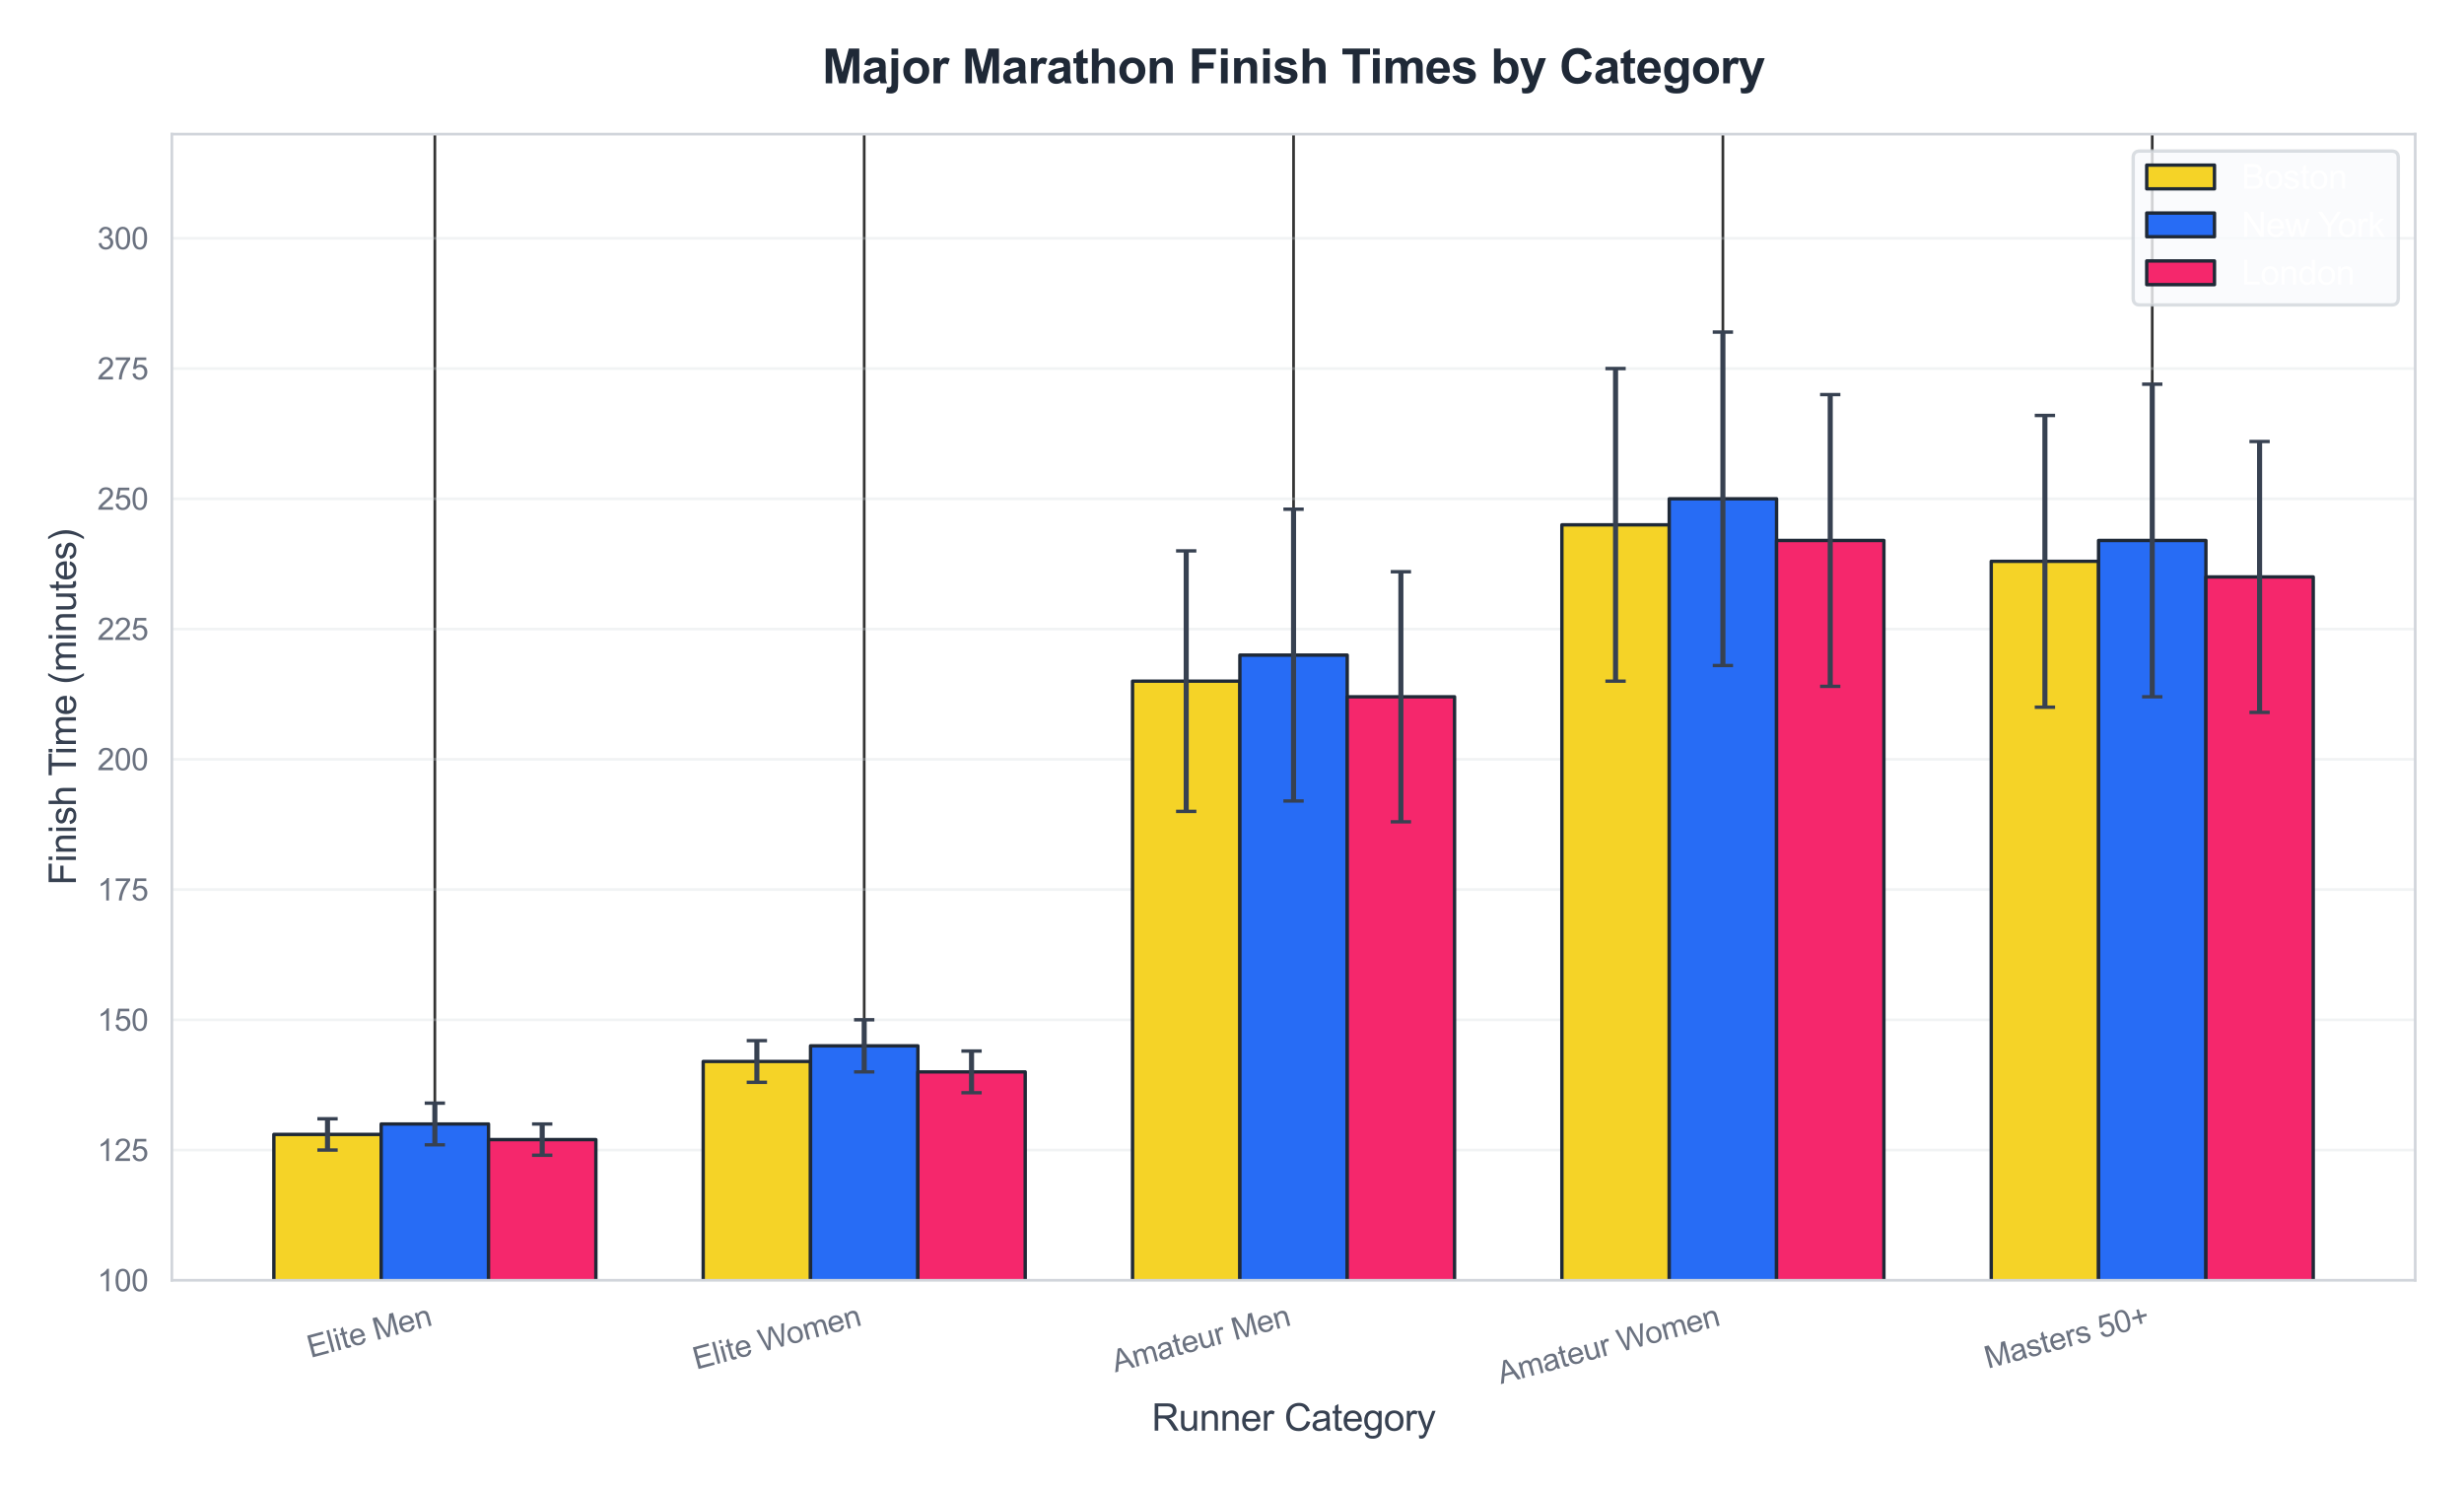 <?xml version="1.0" encoding="utf-8" standalone="no"?>
<!DOCTYPE svg PUBLIC "-//W3C//DTD SVG 1.1//EN"
  "http://www.w3.org/Graphics/SVG/1.1/DTD/svg11.dtd">
<svg xmlns:xlink="http://www.w3.org/1999/xlink" viewBox="0 0 727.337 439.1" xmlns="http://www.w3.org/2000/svg" version="1.1">
 <defs>
  <style type="text/css">*{stroke-linejoin: round; stroke-linecap: butt}</style>
 </defs>
 <g id="figure_1">
  <g id="patch_1">
   <path d="M -0 439.1 
L 727.337 439.1 
L 727.337 -0 
L -0 -0 
z
" style="fill: #ffffff"/>
  </g>
  <g id="axes_1">
   <g id="patch_2">
    <path d="M 50.737 377.992 
L 712.937 377.992 
L 712.937 39.592 
L 50.737 39.592 
z
" style="fill: #ffffff"/>
   </g>
   <g id="matplotlib.axis_1">
    <g id="xtick_1">
     <g id="line2d_1">
      <path d="M 128.364 377.992 
L 128.364 39.592 
" clip-path="url(#p6c4363d228)" style="fill: none; stroke: #333333; stroke-width: 0.8; stroke-linecap: round"/>
     </g>
     <g id="text_1">
      <!-- Elite Men -->
      <g style="fill: #6b7280" transform="translate(91.664 400.924) rotate(-15) scale(0.09 -0.09)">
       <defs>
        <path id="ArialMT-45" d="M 506 0 
L 506 4581 
L 3819 4581 
L 3819 4041 
L 1113 4041 
L 1113 2638 
L 3647 2638 
L 3647 2100 
L 1113 2100 
L 1113 541 
L 3925 541 
L 3925 0 
L 506 0 
z
" transform="scale(0.016)"/>
        <path id="ArialMT-6c" d="M 409 0 
L 409 4581 
L 972 4581 
L 972 0 
L 409 0 
z
" transform="scale(0.016)"/>
        <path id="ArialMT-69" d="M 425 3934 
L 425 4581 
L 988 4581 
L 988 3934 
L 425 3934 
z
M 425 0 
L 425 3319 
L 988 3319 
L 988 0 
L 425 0 
z
" transform="scale(0.016)"/>
        <path id="ArialMT-74" d="M 1650 503 
L 1731 6 
Q 1494 -44 1306 -44 
Q 1000 -44 831 53 
Q 663 150 594 308 
Q 525 466 525 972 
L 525 2881 
L 113 2881 
L 113 3319 
L 525 3319 
L 525 4141 
L 1084 4478 
L 1084 3319 
L 1650 3319 
L 1650 2881 
L 1084 2881 
L 1084 941 
Q 1084 700 1114 631 
Q 1144 563 1211 522 
Q 1278 481 1403 481 
Q 1497 481 1650 503 
z
" transform="scale(0.016)"/>
        <path id="ArialMT-65" d="M 2694 1069 
L 3275 997 
Q 3138 488 2766 206 
Q 2394 -75 1816 -75 
Q 1088 -75 661 373 
Q 234 822 234 1631 
Q 234 2469 665 2931 
Q 1097 3394 1784 3394 
Q 2450 3394 2872 2941 
Q 3294 2488 3294 1666 
Q 3294 1616 3291 1516 
L 816 1516 
Q 847 969 1125 678 
Q 1403 388 1819 388 
Q 2128 388 2347 550 
Q 2566 713 2694 1069 
z
M 847 1978 
L 2700 1978 
Q 2663 2397 2488 2606 
Q 2219 2931 1791 2931 
Q 1403 2931 1139 2672 
Q 875 2413 847 1978 
z
" transform="scale(0.016)"/>
        <path id="ArialMT-20" transform="scale(0.016)"/>
        <path id="ArialMT-4d" d="M 475 0 
L 475 4581 
L 1388 4581 
L 2472 1338 
Q 2622 884 2691 659 
Q 2769 909 2934 1394 
L 4031 4581 
L 4847 4581 
L 4847 0 
L 4263 0 
L 4263 3834 
L 2931 0 
L 2384 0 
L 1059 3900 
L 1059 0 
L 475 0 
z
" transform="scale(0.016)"/>
        <path id="ArialMT-6e" d="M 422 0 
L 422 3319 
L 928 3319 
L 928 2847 
Q 1294 3394 1984 3394 
Q 2284 3394 2536 3286 
Q 2788 3178 2913 3003 
Q 3038 2828 3088 2588 
Q 3119 2431 3119 2041 
L 3119 0 
L 2556 0 
L 2556 2019 
Q 2556 2363 2490 2533 
Q 2425 2703 2258 2804 
Q 2091 2906 1866 2906 
Q 1506 2906 1245 2678 
Q 984 2450 984 1813 
L 984 0 
L 422 0 
z
" transform="scale(0.016)"/>
       </defs>
       <use xlink:href="#ArialMT-45"/>
       <use xlink:href="#ArialMT-6c" transform="translate(66.699 0)"/>
       <use xlink:href="#ArialMT-69" transform="translate(88.916 0)"/>
       <use xlink:href="#ArialMT-74" transform="translate(111.133 0)"/>
       <use xlink:href="#ArialMT-65" transform="translate(138.916 0)"/>
       <use xlink:href="#ArialMT-20" transform="translate(194.531 0)"/>
       <use xlink:href="#ArialMT-4d" transform="translate(222.314 0)"/>
       <use xlink:href="#ArialMT-65" transform="translate(305.615 0)"/>
       <use xlink:href="#ArialMT-6e" transform="translate(361.23 0)"/>
      </g>
     </g>
    </g>
    <g id="xtick_2">
     <g id="line2d_2">
      <path d="M 255.101 377.992 
L 255.101 39.592 
" clip-path="url(#p6c4363d228)" style="fill: none; stroke: #333333; stroke-width: 0.8; stroke-linecap: round"/>
     </g>
     <g id="text_2">
      <!-- Elite Women -->
      <g style="fill: #6b7280" transform="translate(205.513 404.378) rotate(-15) scale(0.09 -0.09)">
       <defs>
        <path id="ArialMT-57" d="M 1294 0 
L 78 4581 
L 700 4581 
L 1397 1578 
Q 1509 1106 1591 641 
Q 1766 1375 1797 1488 
L 2669 4581 
L 3400 4581 
L 4056 2263 
Q 4303 1400 4413 641 
Q 4500 1075 4641 1638 
L 5359 4581 
L 5969 4581 
L 4713 0 
L 4128 0 
L 3163 3491 
Q 3041 3928 3019 4028 
Q 2947 3713 2884 3491 
L 1913 0 
L 1294 0 
z
" transform="scale(0.016)"/>
        <path id="ArialMT-6f" d="M 213 1659 
Q 213 2581 725 3025 
Q 1153 3394 1769 3394 
Q 2453 3394 2887 2945 
Q 3322 2497 3322 1706 
Q 3322 1066 3130 698 
Q 2938 331 2570 128 
Q 2203 -75 1769 -75 
Q 1072 -75 642 372 
Q 213 819 213 1659 
z
M 791 1659 
Q 791 1022 1069 705 
Q 1347 388 1769 388 
Q 2188 388 2466 706 
Q 2744 1025 2744 1678 
Q 2744 2294 2464 2611 
Q 2184 2928 1769 2928 
Q 1347 2928 1069 2612 
Q 791 2297 791 1659 
z
" transform="scale(0.016)"/>
        <path id="ArialMT-6d" d="M 422 0 
L 422 3319 
L 925 3319 
L 925 2853 
Q 1081 3097 1340 3245 
Q 1600 3394 1931 3394 
Q 2300 3394 2536 3241 
Q 2772 3088 2869 2813 
Q 3263 3394 3894 3394 
Q 4388 3394 4653 3120 
Q 4919 2847 4919 2278 
L 4919 0 
L 4359 0 
L 4359 2091 
Q 4359 2428 4304 2576 
Q 4250 2725 4106 2815 
Q 3963 2906 3769 2906 
Q 3419 2906 3187 2673 
Q 2956 2441 2956 1928 
L 2956 0 
L 2394 0 
L 2394 2156 
Q 2394 2531 2256 2718 
Q 2119 2906 1806 2906 
Q 1569 2906 1367 2781 
Q 1166 2656 1075 2415 
Q 984 2175 984 1722 
L 984 0 
L 422 0 
z
" transform="scale(0.016)"/>
       </defs>
       <use xlink:href="#ArialMT-45"/>
       <use xlink:href="#ArialMT-6c" transform="translate(66.699 0)"/>
       <use xlink:href="#ArialMT-69" transform="translate(88.916 0)"/>
       <use xlink:href="#ArialMT-74" transform="translate(111.133 0)"/>
       <use xlink:href="#ArialMT-65" transform="translate(138.916 0)"/>
       <use xlink:href="#ArialMT-20" transform="translate(194.531 0)"/>
       <use xlink:href="#ArialMT-57" transform="translate(222.314 0)"/>
       <use xlink:href="#ArialMT-6f" transform="translate(314.949 0)"/>
       <use xlink:href="#ArialMT-6d" transform="translate(370.564 0)"/>
       <use xlink:href="#ArialMT-65" transform="translate(453.865 0)"/>
       <use xlink:href="#ArialMT-6e" transform="translate(509.48 0)"/>
      </g>
     </g>
    </g>
    <g id="xtick_3">
     <g id="line2d_3">
      <path d="M 381.837 377.992 
L 381.837 39.592 
" clip-path="url(#p6c4363d228)" style="fill: none; stroke: #333333; stroke-width: 0.8; stroke-linecap: round"/>
     </g>
     <g id="text_3">
      <!-- Amateur Men -->
      <g style="fill: #6b7280" transform="translate(329.197 405.196) rotate(-15) scale(0.09 -0.09)">
       <defs>
        <path id="ArialMT-41" d="M -9 0 
L 1750 4581 
L 2403 4581 
L 4278 0 
L 3588 0 
L 3053 1388 
L 1138 1388 
L 634 0 
L -9 0 
z
M 1313 1881 
L 2866 1881 
L 2388 3150 
Q 2169 3728 2063 4100 
Q 1975 3659 1816 3225 
L 1313 1881 
z
" transform="scale(0.016)"/>
        <path id="ArialMT-61" d="M 2588 409 
Q 2275 144 1986 34 
Q 1697 -75 1366 -75 
Q 819 -75 525 192 
Q 231 459 231 875 
Q 231 1119 342 1320 
Q 453 1522 633 1644 
Q 813 1766 1038 1828 
Q 1203 1872 1538 1913 
Q 2219 1994 2541 2106 
Q 2544 2222 2544 2253 
Q 2544 2597 2384 2738 
Q 2169 2928 1744 2928 
Q 1347 2928 1158 2789 
Q 969 2650 878 2297 
L 328 2372 
Q 403 2725 575 2942 
Q 747 3159 1072 3276 
Q 1397 3394 1825 3394 
Q 2250 3394 2515 3294 
Q 2781 3194 2906 3042 
Q 3031 2891 3081 2659 
Q 3109 2516 3109 2141 
L 3109 1391 
Q 3109 606 3145 398 
Q 3181 191 3288 0 
L 2700 0 
Q 2613 175 2588 409 
z
M 2541 1666 
Q 2234 1541 1622 1453 
Q 1275 1403 1131 1340 
Q 988 1278 909 1158 
Q 831 1038 831 891 
Q 831 666 1001 516 
Q 1172 366 1500 366 
Q 1825 366 2078 508 
Q 2331 650 2450 897 
Q 2541 1088 2541 1459 
L 2541 1666 
z
" transform="scale(0.016)"/>
        <path id="ArialMT-75" d="M 2597 0 
L 2597 488 
Q 2209 -75 1544 -75 
Q 1250 -75 995 37 
Q 741 150 617 320 
Q 494 491 444 738 
Q 409 903 409 1263 
L 409 3319 
L 972 3319 
L 972 1478 
Q 972 1038 1006 884 
Q 1059 663 1231 536 
Q 1403 409 1656 409 
Q 1909 409 2131 539 
Q 2353 669 2445 892 
Q 2538 1116 2538 1541 
L 2538 3319 
L 3100 3319 
L 3100 0 
L 2597 0 
z
" transform="scale(0.016)"/>
        <path id="ArialMT-72" d="M 416 0 
L 416 3319 
L 922 3319 
L 922 2816 
Q 1116 3169 1280 3281 
Q 1444 3394 1641 3394 
Q 1925 3394 2219 3213 
L 2025 2691 
Q 1819 2813 1613 2813 
Q 1428 2813 1281 2702 
Q 1134 2591 1072 2394 
Q 978 2094 978 1738 
L 978 0 
L 416 0 
z
" transform="scale(0.016)"/>
       </defs>
       <use xlink:href="#ArialMT-41"/>
       <use xlink:href="#ArialMT-6d" transform="translate(66.699 0)"/>
       <use xlink:href="#ArialMT-61" transform="translate(150 0)"/>
       <use xlink:href="#ArialMT-74" transform="translate(205.615 0)"/>
       <use xlink:href="#ArialMT-65" transform="translate(233.398 0)"/>
       <use xlink:href="#ArialMT-75" transform="translate(289.014 0)"/>
       <use xlink:href="#ArialMT-72" transform="translate(344.629 0)"/>
       <use xlink:href="#ArialMT-20" transform="translate(377.93 0)"/>
       <use xlink:href="#ArialMT-4d" transform="translate(405.713 0)"/>
       <use xlink:href="#ArialMT-65" transform="translate(489.014 0)"/>
       <use xlink:href="#ArialMT-6e" transform="translate(544.629 0)"/>
      </g>
     </g>
    </g>
    <g id="xtick_4">
     <g id="line2d_4">
      <path d="M 508.574 377.992 
L 508.574 39.592 
" clip-path="url(#p6c4363d228)" style="fill: none; stroke: #333333; stroke-width: 0.8; stroke-linecap: round"/>
     </g>
     <g id="text_4">
      <!-- Amateur Women -->
      <g style="fill: #6b7280" transform="translate(443.046 408.649) rotate(-15) scale(0.09 -0.09)">
       <use xlink:href="#ArialMT-41"/>
       <use xlink:href="#ArialMT-6d" transform="translate(66.699 0)"/>
       <use xlink:href="#ArialMT-61" transform="translate(150 0)"/>
       <use xlink:href="#ArialMT-74" transform="translate(205.615 0)"/>
       <use xlink:href="#ArialMT-65" transform="translate(233.398 0)"/>
       <use xlink:href="#ArialMT-75" transform="translate(289.014 0)"/>
       <use xlink:href="#ArialMT-72" transform="translate(344.629 0)"/>
       <use xlink:href="#ArialMT-20" transform="translate(377.93 0)"/>
       <use xlink:href="#ArialMT-57" transform="translate(405.713 0)"/>
       <use xlink:href="#ArialMT-6f" transform="translate(498.348 0)"/>
       <use xlink:href="#ArialMT-6d" transform="translate(553.963 0)"/>
       <use xlink:href="#ArialMT-65" transform="translate(637.264 0)"/>
       <use xlink:href="#ArialMT-6e" transform="translate(692.879 0)"/>
      </g>
     </g>
    </g>
    <g id="xtick_5">
     <g id="line2d_5">
      <path d="M 635.311 377.992 
L 635.311 39.592 
" clip-path="url(#p6c4363d228)" style="fill: none; stroke: #333333; stroke-width: 0.8; stroke-linecap: round"/>
     </g>
     <g id="text_5">
      <!-- Masters 50+ -->
      <g style="fill: #6b7280" transform="translate(586.774 404.096) rotate(-15) scale(0.09 -0.09)">
       <defs>
        <path id="ArialMT-73" d="M 197 991 
L 753 1078 
Q 800 744 1014 566 
Q 1228 388 1613 388 
Q 2000 388 2187 545 
Q 2375 703 2375 916 
Q 2375 1106 2209 1216 
Q 2094 1291 1634 1406 
Q 1016 1563 777 1677 
Q 538 1791 414 1992 
Q 291 2194 291 2438 
Q 291 2659 392 2848 
Q 494 3038 669 3163 
Q 800 3259 1026 3326 
Q 1253 3394 1513 3394 
Q 1903 3394 2198 3281 
Q 2494 3169 2634 2976 
Q 2775 2784 2828 2463 
L 2278 2388 
Q 2241 2644 2061 2787 
Q 1881 2931 1553 2931 
Q 1166 2931 1000 2803 
Q 834 2675 834 2503 
Q 834 2394 903 2306 
Q 972 2216 1119 2156 
Q 1203 2125 1616 2013 
Q 2213 1853 2448 1751 
Q 2684 1650 2818 1456 
Q 2953 1263 2953 975 
Q 2953 694 2789 445 
Q 2625 197 2315 61 
Q 2006 -75 1616 -75 
Q 969 -75 630 194 
Q 291 463 197 991 
z
" transform="scale(0.016)"/>
        <path id="ArialMT-35" d="M 266 1200 
L 856 1250 
Q 922 819 1161 601 
Q 1400 384 1738 384 
Q 2144 384 2425 690 
Q 2706 997 2706 1503 
Q 2706 1984 2436 2262 
Q 2166 2541 1728 2541 
Q 1456 2541 1237 2417 
Q 1019 2294 894 2097 
L 366 2166 
L 809 4519 
L 3088 4519 
L 3088 3981 
L 1259 3981 
L 1013 2750 
Q 1425 3038 1878 3038 
Q 2478 3038 2890 2622 
Q 3303 2206 3303 1553 
Q 3303 931 2941 478 
Q 2500 -78 1738 -78 
Q 1113 -78 717 272 
Q 322 622 266 1200 
z
" transform="scale(0.016)"/>
        <path id="ArialMT-30" d="M 266 2259 
Q 266 3072 433 3567 
Q 600 4063 929 4331 
Q 1259 4600 1759 4600 
Q 2128 4600 2406 4451 
Q 2684 4303 2865 4023 
Q 3047 3744 3150 3342 
Q 3253 2941 3253 2259 
Q 3253 1453 3087 958 
Q 2922 463 2592 192 
Q 2263 -78 1759 -78 
Q 1097 -78 719 397 
Q 266 969 266 2259 
z
M 844 2259 
Q 844 1131 1108 757 
Q 1372 384 1759 384 
Q 2147 384 2411 759 
Q 2675 1134 2675 2259 
Q 2675 3391 2411 3762 
Q 2147 4134 1753 4134 
Q 1366 4134 1134 3806 
Q 844 3388 844 2259 
z
" transform="scale(0.016)"/>
        <path id="ArialMT-2b" d="M 1603 741 
L 1603 1997 
L 356 1997 
L 356 2522 
L 1603 2522 
L 1603 3769 
L 2134 3769 
L 2134 2522 
L 3381 2522 
L 3381 1997 
L 2134 1997 
L 2134 741 
L 1603 741 
z
" transform="scale(0.016)"/>
       </defs>
       <use xlink:href="#ArialMT-4d"/>
       <use xlink:href="#ArialMT-61" transform="translate(83.301 0)"/>
       <use xlink:href="#ArialMT-73" transform="translate(138.916 0)"/>
       <use xlink:href="#ArialMT-74" transform="translate(188.916 0)"/>
       <use xlink:href="#ArialMT-65" transform="translate(216.699 0)"/>
       <use xlink:href="#ArialMT-72" transform="translate(272.314 0)"/>
       <use xlink:href="#ArialMT-73" transform="translate(305.615 0)"/>
       <use xlink:href="#ArialMT-20" transform="translate(355.615 0)"/>
       <use xlink:href="#ArialMT-35" transform="translate(383.398 0)"/>
       <use xlink:href="#ArialMT-30" transform="translate(439.014 0)"/>
       <use xlink:href="#ArialMT-2b" transform="translate(494.629 0)"/>
      </g>
     </g>
    </g>
    <g id="text_6">
     <!-- Runner Category -->
     <g style="fill: #374151" transform="translate(339.957 422.385) scale(0.11 -0.11)">
      <defs>
       <path id="ArialMT-52" d="M 503 0 
L 503 4581 
L 2534 4581 
Q 3147 4581 3465 4457 
Q 3784 4334 3975 4021 
Q 4166 3709 4166 3331 
Q 4166 2844 3850 2509 
Q 3534 2175 2875 2084 
Q 3116 1969 3241 1856 
Q 3506 1613 3744 1247 
L 4541 0 
L 3778 0 
L 3172 953 
Q 2906 1366 2734 1584 
Q 2563 1803 2427 1890 
Q 2291 1978 2150 2013 
Q 2047 2034 1813 2034 
L 1109 2034 
L 1109 0 
L 503 0 
z
M 1109 2559 
L 2413 2559 
Q 2828 2559 3062 2645 
Q 3297 2731 3419 2920 
Q 3541 3109 3541 3331 
Q 3541 3656 3305 3865 
Q 3069 4075 2559 4075 
L 1109 4075 
L 1109 2559 
z
" transform="scale(0.016)"/>
       <path id="ArialMT-43" d="M 3763 1606 
L 4369 1453 
Q 4178 706 3683 314 
Q 3188 -78 2472 -78 
Q 1731 -78 1267 223 
Q 803 525 561 1097 
Q 319 1669 319 2325 
Q 319 3041 592 3573 
Q 866 4106 1370 4382 
Q 1875 4659 2481 4659 
Q 3169 4659 3637 4309 
Q 4106 3959 4291 3325 
L 3694 3184 
Q 3534 3684 3231 3912 
Q 2928 4141 2469 4141 
Q 1941 4141 1586 3887 
Q 1231 3634 1087 3207 
Q 944 2781 944 2328 
Q 944 1744 1114 1308 
Q 1284 872 1643 656 
Q 2003 441 2422 441 
Q 2931 441 3284 734 
Q 3638 1028 3763 1606 
z
" transform="scale(0.016)"/>
       <path id="ArialMT-67" d="M 319 -275 
L 866 -356 
Q 900 -609 1056 -725 
Q 1266 -881 1628 -881 
Q 2019 -881 2231 -725 
Q 2444 -569 2519 -288 
Q 2563 -116 2559 434 
Q 2191 0 1641 0 
Q 956 0 581 494 
Q 206 988 206 1678 
Q 206 2153 378 2554 
Q 550 2956 876 3175 
Q 1203 3394 1644 3394 
Q 2231 3394 2613 2919 
L 2613 3319 
L 3131 3319 
L 3131 450 
Q 3131 -325 2973 -648 
Q 2816 -972 2473 -1159 
Q 2131 -1347 1631 -1347 
Q 1038 -1347 672 -1080 
Q 306 -813 319 -275 
z
M 784 1719 
Q 784 1066 1043 766 
Q 1303 466 1694 466 
Q 2081 466 2343 764 
Q 2606 1063 2606 1700 
Q 2606 2309 2336 2618 
Q 2066 2928 1684 2928 
Q 1309 2928 1046 2623 
Q 784 2319 784 1719 
z
" transform="scale(0.016)"/>
       <path id="ArialMT-79" d="M 397 -1278 
L 334 -750 
Q 519 -800 656 -800 
Q 844 -800 956 -737 
Q 1069 -675 1141 -563 
Q 1194 -478 1313 -144 
Q 1328 -97 1363 -6 
L 103 3319 
L 709 3319 
L 1400 1397 
Q 1534 1031 1641 628 
Q 1738 1016 1872 1384 
L 2581 3319 
L 3144 3319 
L 1881 -56 
Q 1678 -603 1566 -809 
Q 1416 -1088 1222 -1217 
Q 1028 -1347 759 -1347 
Q 597 -1347 397 -1278 
z
" transform="scale(0.016)"/>
      </defs>
      <use xlink:href="#ArialMT-52"/>
      <use xlink:href="#ArialMT-75" transform="translate(72.217 0)"/>
      <use xlink:href="#ArialMT-6e" transform="translate(127.832 0)"/>
      <use xlink:href="#ArialMT-6e" transform="translate(183.447 0)"/>
      <use xlink:href="#ArialMT-65" transform="translate(239.062 0)"/>
      <use xlink:href="#ArialMT-72" transform="translate(294.678 0)"/>
      <use xlink:href="#ArialMT-20" transform="translate(327.979 0)"/>
      <use xlink:href="#ArialMT-43" transform="translate(355.762 0)"/>
      <use xlink:href="#ArialMT-61" transform="translate(427.979 0)"/>
      <use xlink:href="#ArialMT-74" transform="translate(483.594 0)"/>
      <use xlink:href="#ArialMT-65" transform="translate(511.377 0)"/>
      <use xlink:href="#ArialMT-67" transform="translate(566.992 0)"/>
      <use xlink:href="#ArialMT-6f" transform="translate(622.607 0)"/>
      <use xlink:href="#ArialMT-72" transform="translate(678.223 0)"/>
      <use xlink:href="#ArialMT-79" transform="translate(711.523 0)"/>
     </g>
    </g>
   </g>
   <g id="matplotlib.axis_2">
    <g id="ytick_1">
     <g id="line2d_6">
      <path d="M 50.737 377.992 
L 712.937 377.992 
" clip-path="url(#p6c4363d228)" style="fill: none; stroke: #d1d5db; stroke-opacity: 0.3; stroke-width: 0.8; stroke-linecap: round"/>
     </g>
     <g id="text_7">
      <!-- 100 -->
      <g style="fill: #6b7280" transform="translate(28.723 381.213) scale(0.09 -0.09)">
       <defs>
        <path id="ArialMT-31" d="M 2384 0 
L 1822 0 
L 1822 3584 
Q 1619 3391 1289 3197 
Q 959 3003 697 2906 
L 697 3450 
Q 1169 3672 1522 3987 
Q 1875 4303 2022 4600 
L 2384 4600 
L 2384 0 
z
" transform="scale(0.016)"/>
       </defs>
       <use xlink:href="#ArialMT-31"/>
       <use xlink:href="#ArialMT-30" transform="translate(55.615 0)"/>
       <use xlink:href="#ArialMT-30" transform="translate(111.23 0)"/>
      </g>
     </g>
    </g>
    <g id="ytick_2">
     <g id="line2d_7">
      <path d="M 50.737 339.538 
L 712.937 339.538 
" clip-path="url(#p6c4363d228)" style="fill: none; stroke: #d1d5db; stroke-opacity: 0.3; stroke-width: 0.8; stroke-linecap: round"/>
     </g>
     <g id="text_8">
      <!-- 125 -->
      <g style="fill: #6b7280" transform="translate(28.723 342.759) scale(0.09 -0.09)">
       <defs>
        <path id="ArialMT-32" d="M 3222 541 
L 3222 0 
L 194 0 
Q 188 203 259 391 
Q 375 700 629 1000 
Q 884 1300 1366 1694 
Q 2113 2306 2375 2664 
Q 2638 3022 2638 3341 
Q 2638 3675 2398 3904 
Q 2159 4134 1775 4134 
Q 1369 4134 1125 3890 
Q 881 3647 878 3216 
L 300 3275 
Q 359 3922 746 4261 
Q 1134 4600 1788 4600 
Q 2447 4600 2831 4234 
Q 3216 3869 3216 3328 
Q 3216 3053 3103 2787 
Q 2991 2522 2730 2228 
Q 2469 1934 1863 1422 
Q 1356 997 1212 845 
Q 1069 694 975 541 
L 3222 541 
z
" transform="scale(0.016)"/>
       </defs>
       <use xlink:href="#ArialMT-31"/>
       <use xlink:href="#ArialMT-32" transform="translate(55.615 0)"/>
       <use xlink:href="#ArialMT-35" transform="translate(111.23 0)"/>
      </g>
     </g>
    </g>
    <g id="ytick_3">
     <g id="line2d_8">
      <path d="M 50.737 301.083 
L 712.937 301.083 
" clip-path="url(#p6c4363d228)" style="fill: none; stroke: #d1d5db; stroke-opacity: 0.3; stroke-width: 0.8; stroke-linecap: round"/>
     </g>
     <g id="text_9">
      <!-- 150 -->
      <g style="fill: #6b7280" transform="translate(28.723 304.304) scale(0.09 -0.09)">
       <use xlink:href="#ArialMT-31"/>
       <use xlink:href="#ArialMT-35" transform="translate(55.615 0)"/>
       <use xlink:href="#ArialMT-30" transform="translate(111.23 0)"/>
      </g>
     </g>
    </g>
    <g id="ytick_4">
     <g id="line2d_9">
      <path d="M 50.737 262.628 
L 712.937 262.628 
" clip-path="url(#p6c4363d228)" style="fill: none; stroke: #d1d5db; stroke-opacity: 0.3; stroke-width: 0.8; stroke-linecap: round"/>
     </g>
     <g id="text_10">
      <!-- 175 -->
      <g style="fill: #6b7280" transform="translate(28.723 265.849) scale(0.09 -0.09)">
       <defs>
        <path id="ArialMT-37" d="M 303 3981 
L 303 4522 
L 3269 4522 
L 3269 4084 
Q 2831 3619 2401 2847 
Q 1972 2075 1738 1259 
Q 1569 684 1522 0 
L 944 0 
Q 953 541 1156 1306 
Q 1359 2072 1739 2783 
Q 2119 3494 2547 3981 
L 303 3981 
z
" transform="scale(0.016)"/>
       </defs>
       <use xlink:href="#ArialMT-31"/>
       <use xlink:href="#ArialMT-37" transform="translate(55.615 0)"/>
       <use xlink:href="#ArialMT-35" transform="translate(111.23 0)"/>
      </g>
     </g>
    </g>
    <g id="ytick_5">
     <g id="line2d_10">
      <path d="M 50.737 224.174 
L 712.937 224.174 
" clip-path="url(#p6c4363d228)" style="fill: none; stroke: #d1d5db; stroke-opacity: 0.3; stroke-width: 0.8; stroke-linecap: round"/>
     </g>
     <g id="text_11">
      <!-- 200 -->
      <g style="fill: #6b7280" transform="translate(28.723 227.395) scale(0.09 -0.09)">
       <use xlink:href="#ArialMT-32"/>
       <use xlink:href="#ArialMT-30" transform="translate(55.615 0)"/>
       <use xlink:href="#ArialMT-30" transform="translate(111.23 0)"/>
      </g>
     </g>
    </g>
    <g id="ytick_6">
     <g id="line2d_11">
      <path d="M 50.737 185.719 
L 712.937 185.719 
" clip-path="url(#p6c4363d228)" style="fill: none; stroke: #d1d5db; stroke-opacity: 0.3; stroke-width: 0.8; stroke-linecap: round"/>
     </g>
     <g id="text_12">
      <!-- 225 -->
      <g style="fill: #6b7280" transform="translate(28.723 188.94) scale(0.09 -0.09)">
       <use xlink:href="#ArialMT-32"/>
       <use xlink:href="#ArialMT-32" transform="translate(55.615 0)"/>
       <use xlink:href="#ArialMT-35" transform="translate(111.23 0)"/>
      </g>
     </g>
    </g>
    <g id="ytick_7">
     <g id="line2d_12">
      <path d="M 50.737 147.265 
L 712.937 147.265 
" clip-path="url(#p6c4363d228)" style="fill: none; stroke: #d1d5db; stroke-opacity: 0.3; stroke-width: 0.8; stroke-linecap: round"/>
     </g>
     <g id="text_13">
      <!-- 250 -->
      <g style="fill: #6b7280" transform="translate(28.723 150.486) scale(0.09 -0.09)">
       <use xlink:href="#ArialMT-32"/>
       <use xlink:href="#ArialMT-35" transform="translate(55.615 0)"/>
       <use xlink:href="#ArialMT-30" transform="translate(111.23 0)"/>
      </g>
     </g>
    </g>
    <g id="ytick_8">
     <g id="line2d_13">
      <path d="M 50.737 108.81 
L 712.937 108.81 
" clip-path="url(#p6c4363d228)" style="fill: none; stroke: #d1d5db; stroke-opacity: 0.3; stroke-width: 0.8; stroke-linecap: round"/>
     </g>
     <g id="text_14">
      <!-- 275 -->
      <g style="fill: #6b7280" transform="translate(28.723 112.031) scale(0.09 -0.09)">
       <use xlink:href="#ArialMT-32"/>
       <use xlink:href="#ArialMT-37" transform="translate(55.615 0)"/>
       <use xlink:href="#ArialMT-35" transform="translate(111.23 0)"/>
      </g>
     </g>
    </g>
    <g id="ytick_9">
     <g id="line2d_14">
      <path d="M 50.737 70.355 
L 712.937 70.355 
" clip-path="url(#p6c4363d228)" style="fill: none; stroke: #d1d5db; stroke-opacity: 0.3; stroke-width: 0.8; stroke-linecap: round"/>
     </g>
     <g id="text_15">
      <!-- 300 -->
      <g style="fill: #6b7280" transform="translate(28.723 73.576) scale(0.09 -0.09)">
       <defs>
        <path id="ArialMT-33" d="M 269 1209 
L 831 1284 
Q 928 806 1161 595 
Q 1394 384 1728 384 
Q 2125 384 2398 659 
Q 2672 934 2672 1341 
Q 2672 1728 2419 1979 
Q 2166 2231 1775 2231 
Q 1616 2231 1378 2169 
L 1441 2663 
Q 1497 2656 1531 2656 
Q 1891 2656 2178 2843 
Q 2466 3031 2466 3422 
Q 2466 3731 2256 3934 
Q 2047 4138 1716 4138 
Q 1388 4138 1169 3931 
Q 950 3725 888 3313 
L 325 3413 
Q 428 3978 793 4289 
Q 1159 4600 1703 4600 
Q 2078 4600 2393 4439 
Q 2709 4278 2876 4000 
Q 3044 3722 3044 3409 
Q 3044 3113 2884 2869 
Q 2725 2625 2413 2481 
Q 2819 2388 3044 2092 
Q 3269 1797 3269 1353 
Q 3269 753 2831 336 
Q 2394 -81 1725 -81 
Q 1122 -81 723 278 
Q 325 638 269 1209 
z
" transform="scale(0.016)"/>
       </defs>
       <use xlink:href="#ArialMT-33"/>
       <use xlink:href="#ArialMT-30" transform="translate(55.615 0)"/>
       <use xlink:href="#ArialMT-30" transform="translate(111.23 0)"/>
      </g>
     </g>
    </g>
    <g id="text_16">
     <!-- Finish Time (minutes) -->
     <g style="fill: #374151" transform="translate(22.408 261.357) rotate(-90) scale(0.11 -0.11)">
      <defs>
       <path id="ArialMT-46" d="M 525 0 
L 525 4581 
L 3616 4581 
L 3616 4041 
L 1131 4041 
L 1131 2622 
L 3281 2622 
L 3281 2081 
L 1131 2081 
L 1131 0 
L 525 0 
z
" transform="scale(0.016)"/>
       <path id="ArialMT-68" d="M 422 0 
L 422 4581 
L 984 4581 
L 984 2938 
Q 1378 3394 1978 3394 
Q 2347 3394 2619 3248 
Q 2891 3103 3008 2847 
Q 3125 2591 3125 2103 
L 3125 0 
L 2563 0 
L 2563 2103 
Q 2563 2525 2380 2717 
Q 2197 2909 1863 2909 
Q 1613 2909 1392 2779 
Q 1172 2650 1078 2428 
Q 984 2206 984 1816 
L 984 0 
L 422 0 
z
" transform="scale(0.016)"/>
       <path id="ArialMT-54" d="M 1659 0 
L 1659 4041 
L 150 4041 
L 150 4581 
L 3781 4581 
L 3781 4041 
L 2266 4041 
L 2266 0 
L 1659 0 
z
" transform="scale(0.016)"/>
       <path id="ArialMT-28" d="M 1497 -1347 
Q 1031 -759 709 28 
Q 388 816 388 1659 
Q 388 2403 628 3084 
Q 909 3875 1497 4659 
L 1900 4659 
Q 1522 4009 1400 3731 
Q 1209 3300 1100 2831 
Q 966 2247 966 1656 
Q 966 153 1900 -1347 
L 1497 -1347 
z
" transform="scale(0.016)"/>
       <path id="ArialMT-29" d="M 791 -1347 
L 388 -1347 
Q 1322 153 1322 1656 
Q 1322 2244 1188 2822 
Q 1081 3291 891 3722 
Q 769 4003 388 4659 
L 791 4659 
Q 1378 3875 1659 3084 
Q 1900 2403 1900 1659 
Q 1900 816 1576 28 
Q 1253 -759 791 -1347 
z
" transform="scale(0.016)"/>
      </defs>
      <use xlink:href="#ArialMT-46"/>
      <use xlink:href="#ArialMT-69" transform="translate(61.084 0)"/>
      <use xlink:href="#ArialMT-6e" transform="translate(83.301 0)"/>
      <use xlink:href="#ArialMT-69" transform="translate(138.916 0)"/>
      <use xlink:href="#ArialMT-73" transform="translate(161.133 0)"/>
      <use xlink:href="#ArialMT-68" transform="translate(211.133 0)"/>
      <use xlink:href="#ArialMT-20" transform="translate(266.748 0)"/>
      <use xlink:href="#ArialMT-54" transform="translate(292.781 0)"/>
      <use xlink:href="#ArialMT-69" transform="translate(350.115 0)"/>
      <use xlink:href="#ArialMT-6d" transform="translate(372.332 0)"/>
      <use xlink:href="#ArialMT-65" transform="translate(455.633 0)"/>
      <use xlink:href="#ArialMT-20" transform="translate(511.248 0)"/>
      <use xlink:href="#ArialMT-28" transform="translate(539.031 0)"/>
      <use xlink:href="#ArialMT-6d" transform="translate(572.332 0)"/>
      <use xlink:href="#ArialMT-69" transform="translate(655.633 0)"/>
      <use xlink:href="#ArialMT-6e" transform="translate(677.85 0)"/>
      <use xlink:href="#ArialMT-75" transform="translate(733.465 0)"/>
      <use xlink:href="#ArialMT-74" transform="translate(789.08 0)"/>
      <use xlink:href="#ArialMT-65" transform="translate(816.863 0)"/>
      <use xlink:href="#ArialMT-73" transform="translate(872.479 0)"/>
      <use xlink:href="#ArialMT-29" transform="translate(922.479 0)"/>
     </g>
    </g>
   </g>
   <g id="patch_3">
    <path d="M 80.837 531.811 
L 112.522 531.811 
L 112.522 334.923 
L 80.837 334.923 
z
" clip-path="url(#p6c4363d228)" style="fill: #f5d327; stroke: #1f2937; stroke-linejoin: miter"/>
   </g>
   <g id="patch_4">
    <path d="M 207.574 531.811 
L 239.258 531.811 
L 239.258 313.389 
L 207.574 313.389 
z
" clip-path="url(#p6c4363d228)" style="fill: #f5d327; stroke: #1f2937; stroke-linejoin: miter"/>
   </g>
   <g id="patch_5">
    <path d="M 334.311 531.811 
L 365.995 531.811 
L 365.995 201.101 
L 334.311 201.101 
z
" clip-path="url(#p6c4363d228)" style="fill: #f5d327; stroke: #1f2937; stroke-linejoin: miter"/>
   </g>
   <g id="patch_6">
    <path d="M 461.048 531.811 
L 492.732 531.811 
L 492.732 154.955 
L 461.048 154.955 
z
" clip-path="url(#p6c4363d228)" style="fill: #f5d327; stroke: #1f2937; stroke-linejoin: miter"/>
   </g>
   <g id="patch_7">
    <path d="M 587.785 531.811 
L 619.469 531.811 
L 619.469 165.723 
L 587.785 165.723 
z
" clip-path="url(#p6c4363d228)" style="fill: #f5d327; stroke: #1f2937; stroke-linejoin: miter"/>
   </g>
   <g id="patch_8">
    <path d="M 112.522 531.811 
L 144.206 531.811 
L 144.206 331.847 
L 112.522 331.847 
z
" clip-path="url(#p6c4363d228)" style="fill: #276cf5; stroke: #1f2937; stroke-linejoin: miter"/>
   </g>
   <g id="patch_9">
    <path d="M 239.258 531.811 
L 270.943 531.811 
L 270.943 308.774 
L 239.258 308.774 
z
" clip-path="url(#p6c4363d228)" style="fill: #276cf5; stroke: #1f2937; stroke-linejoin: miter"/>
   </g>
   <g id="patch_10">
    <path d="M 365.995 531.811 
L 397.679 531.811 
L 397.679 193.41 
L 365.995 193.41 
z
" clip-path="url(#p6c4363d228)" style="fill: #276cf5; stroke: #1f2937; stroke-linejoin: miter"/>
   </g>
   <g id="patch_11">
    <path d="M 492.732 531.811 
L 524.416 531.811 
L 524.416 147.265 
L 492.732 147.265 
z
" clip-path="url(#p6c4363d228)" style="fill: #276cf5; stroke: #1f2937; stroke-linejoin: miter"/>
   </g>
   <g id="patch_12">
    <path d="M 619.469 531.811 
L 651.153 531.811 
L 651.153 159.57 
L 619.469 159.57 
z
" clip-path="url(#p6c4363d228)" style="fill: #276cf5; stroke: #1f2937; stroke-linejoin: miter"/>
   </g>
   <g id="patch_13">
    <path d="M 144.206 531.811 
L 175.89 531.811 
L 175.89 336.461 
L 144.206 336.461 
z
" clip-path="url(#p6c4363d228)" style="fill: #f5276c; stroke: #1f2937; stroke-linejoin: miter"/>
   </g>
   <g id="patch_14">
    <path d="M 270.943 531.811 
L 302.627 531.811 
L 302.627 316.465 
L 270.943 316.465 
z
" clip-path="url(#p6c4363d228)" style="fill: #f5276c; stroke: #1f2937; stroke-linejoin: miter"/>
   </g>
   <g id="patch_15">
    <path d="M 397.679 531.811 
L 429.364 531.811 
L 429.364 205.716 
L 397.679 205.716 
z
" clip-path="url(#p6c4363d228)" style="fill: #f5276c; stroke: #1f2937; stroke-linejoin: miter"/>
   </g>
   <g id="patch_16">
    <path d="M 524.416 531.811 
L 556.101 531.811 
L 556.101 159.57 
L 524.416 159.57 
z
" clip-path="url(#p6c4363d228)" style="fill: #f5276c; stroke: #1f2937; stroke-linejoin: miter"/>
   </g>
   <g id="patch_17">
    <path d="M 651.153 531.811 
L 682.837 531.811 
L 682.837 170.337 
L 651.153 170.337 
z
" clip-path="url(#p6c4363d228)" style="fill: #f5276c; stroke: #1f2937; stroke-linejoin: miter"/>
   </g>
   <g id="LineCollection_1">
    <path d="M 96.679 339.538 
L 96.679 330.309 
" clip-path="url(#p6c4363d228)" style="fill: none; stroke: #374151; stroke-width: 1.5"/>
    <path d="M 223.416 319.541 
L 223.416 307.236 
" clip-path="url(#p6c4363d228)" style="fill: none; stroke: #374151; stroke-width: 1.5"/>
    <path d="M 350.153 239.556 
L 350.153 162.646 
" clip-path="url(#p6c4363d228)" style="fill: none; stroke: #374151; stroke-width: 1.5"/>
    <path d="M 476.89 201.101 
L 476.89 108.81 
" clip-path="url(#p6c4363d228)" style="fill: none; stroke: #374151; stroke-width: 1.5"/>
    <path d="M 603.627 208.792 
L 603.627 122.654 
" clip-path="url(#p6c4363d228)" style="fill: none; stroke: #374151; stroke-width: 1.5"/>
   </g>
   <g id="line2d_15">
    <defs>
     <path id="m6b5ce52c96" d="M 3 0 
L -3 -0 
" style="stroke: #374151"/>
    </defs>
    <g clip-path="url(#p6c4363d228)">
     <use xlink:href="#m6b5ce52c96" x="96.679" y="339.538" style="fill: #8dd3c7; stroke: #374151"/>
     <use xlink:href="#m6b5ce52c96" x="223.416" y="319.541" style="fill: #8dd3c7; stroke: #374151"/>
     <use xlink:href="#m6b5ce52c96" x="350.153" y="239.556" style="fill: #8dd3c7; stroke: #374151"/>
     <use xlink:href="#m6b5ce52c96" x="476.89" y="201.101" style="fill: #8dd3c7; stroke: #374151"/>
     <use xlink:href="#m6b5ce52c96" x="603.627" y="208.792" style="fill: #8dd3c7; stroke: #374151"/>
    </g>
   </g>
   <g id="line2d_16">
    <g clip-path="url(#p6c4363d228)">
     <use xlink:href="#m6b5ce52c96" x="96.679" y="330.309" style="fill: #8dd3c7; stroke: #374151"/>
     <use xlink:href="#m6b5ce52c96" x="223.416" y="307.236" style="fill: #8dd3c7; stroke: #374151"/>
     <use xlink:href="#m6b5ce52c96" x="350.153" y="162.646" style="fill: #8dd3c7; stroke: #374151"/>
     <use xlink:href="#m6b5ce52c96" x="476.89" y="108.81" style="fill: #8dd3c7; stroke: #374151"/>
     <use xlink:href="#m6b5ce52c96" x="603.627" y="122.654" style="fill: #8dd3c7; stroke: #374151"/>
    </g>
   </g>
   <g id="LineCollection_2">
    <path d="M 128.364 338 
L 128.364 325.694 
" clip-path="url(#p6c4363d228)" style="fill: none; stroke: #374151; stroke-width: 1.5"/>
    <path d="M 255.101 316.465 
L 255.101 301.083 
" clip-path="url(#p6c4363d228)" style="fill: none; stroke: #374151; stroke-width: 1.5"/>
    <path d="M 381.837 236.479 
L 381.837 150.341 
" clip-path="url(#p6c4363d228)" style="fill: none; stroke: #374151; stroke-width: 1.5"/>
    <path d="M 508.574 196.486 
L 508.574 98.043 
" clip-path="url(#p6c4363d228)" style="fill: none; stroke: #374151; stroke-width: 1.5"/>
    <path d="M 635.311 205.716 
L 635.311 113.424 
" clip-path="url(#p6c4363d228)" style="fill: none; stroke: #374151; stroke-width: 1.5"/>
   </g>
   <g id="line2d_17">
    <g clip-path="url(#p6c4363d228)">
     <use xlink:href="#m6b5ce52c96" x="128.364" y="338" style="fill: #8dd3c7; stroke: #374151"/>
     <use xlink:href="#m6b5ce52c96" x="255.101" y="316.465" style="fill: #8dd3c7; stroke: #374151"/>
     <use xlink:href="#m6b5ce52c96" x="381.837" y="236.479" style="fill: #8dd3c7; stroke: #374151"/>
     <use xlink:href="#m6b5ce52c96" x="508.574" y="196.486" style="fill: #8dd3c7; stroke: #374151"/>
     <use xlink:href="#m6b5ce52c96" x="635.311" y="205.716" style="fill: #8dd3c7; stroke: #374151"/>
    </g>
   </g>
   <g id="line2d_18">
    <g clip-path="url(#p6c4363d228)">
     <use xlink:href="#m6b5ce52c96" x="128.364" y="325.694" style="fill: #8dd3c7; stroke: #374151"/>
     <use xlink:href="#m6b5ce52c96" x="255.101" y="301.083" style="fill: #8dd3c7; stroke: #374151"/>
     <use xlink:href="#m6b5ce52c96" x="381.837" y="150.341" style="fill: #8dd3c7; stroke: #374151"/>
     <use xlink:href="#m6b5ce52c96" x="508.574" y="98.043" style="fill: #8dd3c7; stroke: #374151"/>
     <use xlink:href="#m6b5ce52c96" x="635.311" y="113.424" style="fill: #8dd3c7; stroke: #374151"/>
    </g>
   </g>
   <g id="LineCollection_3">
    <path d="M 160.048 341.076 
L 160.048 331.847 
" clip-path="url(#p6c4363d228)" style="fill: none; stroke: #374151; stroke-width: 1.5"/>
    <path d="M 286.785 322.618 
L 286.785 310.312 
" clip-path="url(#p6c4363d228)" style="fill: none; stroke: #374151; stroke-width: 1.5"/>
    <path d="M 413.522 242.632 
L 413.522 168.799 
" clip-path="url(#p6c4363d228)" style="fill: none; stroke: #374151; stroke-width: 1.5"/>
    <path d="M 540.258 202.639 
L 540.258 116.501 
" clip-path="url(#p6c4363d228)" style="fill: none; stroke: #374151; stroke-width: 1.5"/>
    <path d="M 666.995 210.33 
L 666.995 130.345 
" clip-path="url(#p6c4363d228)" style="fill: none; stroke: #374151; stroke-width: 1.5"/>
   </g>
   <g id="line2d_19">
    <g clip-path="url(#p6c4363d228)">
     <use xlink:href="#m6b5ce52c96" x="160.048" y="341.076" style="fill: #8dd3c7; stroke: #374151"/>
     <use xlink:href="#m6b5ce52c96" x="286.785" y="322.618" style="fill: #8dd3c7; stroke: #374151"/>
     <use xlink:href="#m6b5ce52c96" x="413.522" y="242.632" style="fill: #8dd3c7; stroke: #374151"/>
     <use xlink:href="#m6b5ce52c96" x="540.258" y="202.639" style="fill: #8dd3c7; stroke: #374151"/>
     <use xlink:href="#m6b5ce52c96" x="666.995" y="210.33" style="fill: #8dd3c7; stroke: #374151"/>
    </g>
   </g>
   <g id="line2d_20">
    <g clip-path="url(#p6c4363d228)">
     <use xlink:href="#m6b5ce52c96" x="160.048" y="331.847" style="fill: #8dd3c7; stroke: #374151"/>
     <use xlink:href="#m6b5ce52c96" x="286.785" y="310.312" style="fill: #8dd3c7; stroke: #374151"/>
     <use xlink:href="#m6b5ce52c96" x="413.522" y="168.799" style="fill: #8dd3c7; stroke: #374151"/>
     <use xlink:href="#m6b5ce52c96" x="540.258" y="116.501" style="fill: #8dd3c7; stroke: #374151"/>
     <use xlink:href="#m6b5ce52c96" x="666.995" y="130.345" style="fill: #8dd3c7; stroke: #374151"/>
    </g>
   </g>
   <g id="patch_18">
    <path d="M 50.737 377.992 
L 50.737 39.592 
" style="fill: none; stroke: #d1d5db; stroke-width: 0.8; stroke-linejoin: miter; stroke-linecap: square"/>
   </g>
   <g id="patch_19">
    <path d="M 712.937 377.992 
L 712.937 39.592 
" style="fill: none; stroke: #d1d5db; stroke-width: 0.8; stroke-linejoin: miter; stroke-linecap: square"/>
   </g>
   <g id="patch_20">
    <path d="M 50.737 377.992 
L 712.937 377.992 
" style="fill: none; stroke: #d1d5db; stroke-width: 0.8; stroke-linejoin: miter; stroke-linecap: square"/>
   </g>
   <g id="patch_21">
    <path d="M 50.737 39.592 
L 712.937 39.592 
" style="fill: none; stroke: #d1d5db; stroke-width: 0.8; stroke-linejoin: miter; stroke-linecap: square"/>
   </g>
   <g id="text_17">
    <!-- Major Marathon Finish Times by Category -->
    <g style="fill: #1f2937" transform="translate(242.724 24.592) scale(0.14 -0.14)">
     <defs>
      <path id="Arial-BoldMT-4d" d="M 453 0 
L 453 4581 
L 1838 4581 
L 2669 1456 
L 3491 4581 
L 4878 4581 
L 4878 0 
L 4019 0 
L 4019 3606 
L 3109 0 
L 2219 0 
L 1313 3606 
L 1313 0 
L 453 0 
z
" transform="scale(0.016)"/>
      <path id="Arial-BoldMT-61" d="M 1116 2306 
L 319 2450 
Q 453 2931 781 3162 
Q 1109 3394 1756 3394 
Q 2344 3394 2631 3255 
Q 2919 3116 3036 2902 
Q 3153 2688 3153 2116 
L 3144 1091 
Q 3144 653 3186 445 
Q 3228 238 3344 0 
L 2475 0 
Q 2441 88 2391 259 
Q 2369 338 2359 363 
Q 2134 144 1878 34 
Q 1622 -75 1331 -75 
Q 819 -75 523 203 
Q 228 481 228 906 
Q 228 1188 362 1408 
Q 497 1628 739 1745 
Q 981 1863 1438 1950 
Q 2053 2066 2291 2166 
L 2291 2253 
Q 2291 2506 2166 2614 
Q 2041 2722 1694 2722 
Q 1459 2722 1328 2630 
Q 1197 2538 1116 2306 
z
M 2291 1594 
Q 2122 1538 1756 1459 
Q 1391 1381 1278 1306 
Q 1106 1184 1106 997 
Q 1106 813 1243 678 
Q 1381 544 1594 544 
Q 1831 544 2047 700 
Q 2206 819 2256 991 
Q 2291 1103 2291 1419 
L 2291 1594 
z
" transform="scale(0.016)"/>
      <path id="Arial-BoldMT-6a" d="M 441 3769 
L 441 4581 
L 1319 4581 
L 1319 3769 
L 441 3769 
z
M 1319 3319 
L 1319 103 
Q 1319 -531 1236 -792 
Q 1153 -1053 917 -1200 
Q 681 -1347 316 -1347 
Q 184 -1347 32 -1323 
Q -119 -1300 -294 -1253 
L -141 -503 
Q -78 -516 -23 -523 
Q 31 -531 78 -531 
Q 213 -531 298 -473 
Q 384 -416 412 -334 
Q 441 -253 441 153 
L 441 3319 
L 1319 3319 
z
" transform="scale(0.016)"/>
      <path id="Arial-BoldMT-6f" d="M 256 1706 
Q 256 2144 472 2553 
Q 688 2963 1083 3178 
Q 1478 3394 1966 3394 
Q 2719 3394 3200 2905 
Q 3681 2416 3681 1669 
Q 3681 916 3195 420 
Q 2709 -75 1972 -75 
Q 1516 -75 1102 131 
Q 688 338 472 736 
Q 256 1134 256 1706 
z
M 1156 1659 
Q 1156 1166 1390 903 
Q 1625 641 1969 641 
Q 2313 641 2545 903 
Q 2778 1166 2778 1666 
Q 2778 2153 2545 2415 
Q 2313 2678 1969 2678 
Q 1625 2678 1390 2415 
Q 1156 2153 1156 1659 
z
" transform="scale(0.016)"/>
      <path id="Arial-BoldMT-72" d="M 1300 0 
L 422 0 
L 422 3319 
L 1238 3319 
L 1238 2847 
Q 1447 3181 1614 3287 
Q 1781 3394 1994 3394 
Q 2294 3394 2572 3228 
L 2300 2463 
Q 2078 2606 1888 2606 
Q 1703 2606 1575 2504 
Q 1447 2403 1373 2137 
Q 1300 1872 1300 1025 
L 1300 0 
z
" transform="scale(0.016)"/>
      <path id="Arial-BoldMT-20" transform="scale(0.016)"/>
      <path id="Arial-BoldMT-74" d="M 1981 3319 
L 1981 2619 
L 1381 2619 
L 1381 1281 
Q 1381 875 1398 808 
Q 1416 741 1477 697 
Q 1538 653 1625 653 
Q 1747 653 1978 738 
L 2053 56 
Q 1747 -75 1359 -75 
Q 1122 -75 931 4 
Q 741 84 652 211 
Q 563 338 528 553 
Q 500 706 500 1172 
L 500 2619 
L 97 2619 
L 97 3319 
L 500 3319 
L 500 3978 
L 1381 4491 
L 1381 3319 
L 1981 3319 
z
" transform="scale(0.016)"/>
      <path id="Arial-BoldMT-68" d="M 1334 4581 
L 1334 2897 
Q 1759 3394 2350 3394 
Q 2653 3394 2897 3281 
Q 3141 3169 3264 2994 
Q 3388 2819 3433 2606 
Q 3478 2394 3478 1947 
L 3478 0 
L 2600 0 
L 2600 1753 
Q 2600 2275 2550 2415 
Q 2500 2556 2373 2639 
Q 2247 2722 2056 2722 
Q 1838 2722 1666 2615 
Q 1494 2509 1414 2295 
Q 1334 2081 1334 1663 
L 1334 0 
L 456 0 
L 456 4581 
L 1334 4581 
z
" transform="scale(0.016)"/>
      <path id="Arial-BoldMT-6e" d="M 3478 0 
L 2600 0 
L 2600 1694 
Q 2600 2231 2544 2389 
Q 2488 2547 2361 2634 
Q 2234 2722 2056 2722 
Q 1828 2722 1647 2597 
Q 1466 2472 1398 2265 
Q 1331 2059 1331 1503 
L 1331 0 
L 453 0 
L 453 3319 
L 1269 3319 
L 1269 2831 
Q 1703 3394 2363 3394 
Q 2653 3394 2893 3289 
Q 3134 3184 3257 3021 
Q 3381 2859 3429 2653 
Q 3478 2447 3478 2063 
L 3478 0 
z
" transform="scale(0.016)"/>
      <path id="Arial-BoldMT-46" d="M 472 0 
L 472 4581 
L 3613 4581 
L 3613 3806 
L 1397 3806 
L 1397 2722 
L 3309 2722 
L 3309 1947 
L 1397 1947 
L 1397 0 
L 472 0 
z
" transform="scale(0.016)"/>
      <path id="Arial-BoldMT-69" d="M 459 3769 
L 459 4581 
L 1338 4581 
L 1338 3769 
L 459 3769 
z
M 459 0 
L 459 3319 
L 1338 3319 
L 1338 0 
L 459 0 
z
" transform="scale(0.016)"/>
      <path id="Arial-BoldMT-73" d="M 150 947 
L 1031 1081 
Q 1088 825 1259 692 
Q 1431 559 1741 559 
Q 2081 559 2253 684 
Q 2369 772 2369 919 
Q 2369 1019 2306 1084 
Q 2241 1147 2013 1200 
Q 950 1434 666 1628 
Q 272 1897 272 2375 
Q 272 2806 612 3100 
Q 953 3394 1669 3394 
Q 2350 3394 2681 3172 
Q 3013 2950 3138 2516 
L 2309 2363 
Q 2256 2556 2107 2659 
Q 1959 2763 1684 2763 
Q 1338 2763 1188 2666 
Q 1088 2597 1088 2488 
Q 1088 2394 1175 2328 
Q 1294 2241 1995 2081 
Q 2697 1922 2975 1691 
Q 3250 1456 3250 1038 
Q 3250 581 2869 253 
Q 2488 -75 1741 -75 
Q 1063 -75 667 200 
Q 272 475 150 947 
z
" transform="scale(0.016)"/>
      <path id="Arial-BoldMT-54" d="M 1497 0 
L 1497 3806 
L 138 3806 
L 138 4581 
L 3778 4581 
L 3778 3806 
L 2422 3806 
L 2422 0 
L 1497 0 
z
" transform="scale(0.016)"/>
      <path id="Arial-BoldMT-6d" d="M 394 3319 
L 1203 3319 
L 1203 2866 
Q 1638 3394 2238 3394 
Q 2556 3394 2790 3262 
Q 3025 3131 3175 2866 
Q 3394 3131 3647 3262 
Q 3900 3394 4188 3394 
Q 4553 3394 4806 3245 
Q 5059 3097 5184 2809 
Q 5275 2597 5275 2122 
L 5275 0 
L 4397 0 
L 4397 1897 
Q 4397 2391 4306 2534 
Q 4184 2722 3931 2722 
Q 3747 2722 3584 2609 
Q 3422 2497 3350 2280 
Q 3278 2063 3278 1594 
L 3278 0 
L 2400 0 
L 2400 1819 
Q 2400 2303 2353 2443 
Q 2306 2584 2207 2653 
Q 2109 2722 1941 2722 
Q 1738 2722 1575 2612 
Q 1413 2503 1342 2297 
Q 1272 2091 1272 1613 
L 1272 0 
L 394 0 
L 394 3319 
z
" transform="scale(0.016)"/>
      <path id="Arial-BoldMT-65" d="M 2381 1056 
L 3256 909 
Q 3088 428 2723 176 
Q 2359 -75 1813 -75 
Q 947 -75 531 491 
Q 203 944 203 1634 
Q 203 2459 634 2926 
Q 1066 3394 1725 3394 
Q 2466 3394 2894 2905 
Q 3322 2416 3303 1406 
L 1103 1406 
Q 1113 1016 1316 798 
Q 1519 581 1822 581 
Q 2028 581 2168 693 
Q 2309 806 2381 1056 
z
M 2431 1944 
Q 2422 2325 2234 2523 
Q 2047 2722 1778 2722 
Q 1491 2722 1303 2513 
Q 1116 2303 1119 1944 
L 2431 1944 
z
" transform="scale(0.016)"/>
      <path id="Arial-BoldMT-62" d="M 422 0 
L 422 4581 
L 1300 4581 
L 1300 2931 
Q 1706 3394 2263 3394 
Q 2869 3394 3266 2955 
Q 3663 2516 3663 1694 
Q 3663 844 3258 384 
Q 2853 -75 2275 -75 
Q 1991 -75 1714 67 
Q 1438 209 1238 488 
L 1238 0 
L 422 0 
z
M 1294 1731 
Q 1294 1216 1456 969 
Q 1684 619 2063 619 
Q 2353 619 2558 867 
Q 2763 1116 2763 1650 
Q 2763 2219 2556 2470 
Q 2350 2722 2028 2722 
Q 1713 2722 1503 2476 
Q 1294 2231 1294 1731 
z
" transform="scale(0.016)"/>
      <path id="Arial-BoldMT-79" d="M 44 3319 
L 978 3319 
L 1772 963 
L 2547 3319 
L 3456 3319 
L 2284 125 
L 2075 -453 
Q 1959 -744 1854 -897 
Q 1750 -1050 1614 -1145 
Q 1478 -1241 1279 -1294 
Q 1081 -1347 831 -1347 
Q 578 -1347 334 -1294 
L 256 -606 
Q 463 -647 628 -647 
Q 934 -647 1081 -467 
Q 1228 -288 1306 -9 
L 44 3319 
z
" transform="scale(0.016)"/>
      <path id="Arial-BoldMT-43" d="M 3397 1684 
L 4294 1400 
Q 4088 650 3608 286 
Q 3128 -78 2391 -78 
Q 1478 -78 890 545 
Q 303 1169 303 2250 
Q 303 3394 893 4026 
Q 1484 4659 2447 4659 
Q 3288 4659 3813 4163 
Q 4125 3869 4281 3319 
L 3366 3100 
Q 3284 3456 3026 3662 
Q 2769 3869 2400 3869 
Q 1891 3869 1573 3503 
Q 1256 3138 1256 2319 
Q 1256 1450 1568 1081 
Q 1881 713 2381 713 
Q 2750 713 3015 947 
Q 3281 1181 3397 1684 
z
" transform="scale(0.016)"/>
      <path id="Arial-BoldMT-67" d="M 378 -219 
L 1381 -341 
Q 1406 -516 1497 -581 
Q 1622 -675 1891 -675 
Q 2234 -675 2406 -572 
Q 2522 -503 2581 -350 
Q 2622 -241 2622 53 
L 2622 538 
Q 2228 0 1628 0 
Q 959 0 569 566 
Q 263 1013 263 1678 
Q 263 2513 664 2953 
Q 1066 3394 1663 3394 
Q 2278 3394 2678 2853 
L 2678 3319 
L 3500 3319 
L 3500 341 
Q 3500 -247 3403 -537 
Q 3306 -828 3131 -993 
Q 2956 -1159 2664 -1253 
Q 2372 -1347 1925 -1347 
Q 1081 -1347 728 -1058 
Q 375 -769 375 -325 
Q 375 -281 378 -219 
z
M 1163 1728 
Q 1163 1200 1367 954 
Q 1572 709 1872 709 
Q 2194 709 2416 961 
Q 2638 1213 2638 1706 
Q 2638 2222 2425 2472 
Q 2213 2722 1888 2722 
Q 1572 2722 1367 2476 
Q 1163 2231 1163 1728 
z
" transform="scale(0.016)"/>
     </defs>
     <use xlink:href="#Arial-BoldMT-4d"/>
     <use xlink:href="#Arial-BoldMT-61" transform="translate(83.301 0)"/>
     <use xlink:href="#Arial-BoldMT-6a" transform="translate(138.916 0)"/>
     <use xlink:href="#Arial-BoldMT-6f" transform="translate(166.699 0)"/>
     <use xlink:href="#Arial-BoldMT-72" transform="translate(227.783 0)"/>
     <use xlink:href="#Arial-BoldMT-20" transform="translate(266.699 0)"/>
     <use xlink:href="#Arial-BoldMT-4d" transform="translate(294.482 0)"/>
     <use xlink:href="#Arial-BoldMT-61" transform="translate(377.783 0)"/>
     <use xlink:href="#Arial-BoldMT-72" transform="translate(433.398 0)"/>
     <use xlink:href="#Arial-BoldMT-61" transform="translate(472.314 0)"/>
     <use xlink:href="#Arial-BoldMT-74" transform="translate(527.93 0)"/>
     <use xlink:href="#Arial-BoldMT-68" transform="translate(561.23 0)"/>
     <use xlink:href="#Arial-BoldMT-6f" transform="translate(622.314 0)"/>
     <use xlink:href="#Arial-BoldMT-6e" transform="translate(683.398 0)"/>
     <use xlink:href="#Arial-BoldMT-20" transform="translate(744.482 0)"/>
     <use xlink:href="#Arial-BoldMT-46" transform="translate(772.266 0)"/>
     <use xlink:href="#Arial-BoldMT-69" transform="translate(833.35 0)"/>
     <use xlink:href="#Arial-BoldMT-6e" transform="translate(861.133 0)"/>
     <use xlink:href="#Arial-BoldMT-69" transform="translate(922.217 0)"/>
     <use xlink:href="#Arial-BoldMT-73" transform="translate(950 0)"/>
     <use xlink:href="#Arial-BoldMT-68" transform="translate(1005.615 0)"/>
     <use xlink:href="#Arial-BoldMT-20" transform="translate(1066.699 0)"/>
     <use xlink:href="#Arial-BoldMT-54" transform="translate(1094.482 0)"/>
     <use xlink:href="#Arial-BoldMT-69" transform="translate(1153.816 0)"/>
     <use xlink:href="#Arial-BoldMT-6d" transform="translate(1181.6 0)"/>
     <use xlink:href="#Arial-BoldMT-65" transform="translate(1270.516 0)"/>
     <use xlink:href="#Arial-BoldMT-73" transform="translate(1326.131 0)"/>
     <use xlink:href="#Arial-BoldMT-20" transform="translate(1381.746 0)"/>
     <use xlink:href="#Arial-BoldMT-62" transform="translate(1409.529 0)"/>
     <use xlink:href="#Arial-BoldMT-79" transform="translate(1470.613 0)"/>
     <use xlink:href="#Arial-BoldMT-20" transform="translate(1526.229 0)"/>
     <use xlink:href="#Arial-BoldMT-43" transform="translate(1554.012 0)"/>
     <use xlink:href="#Arial-BoldMT-61" transform="translate(1626.229 0)"/>
     <use xlink:href="#Arial-BoldMT-74" transform="translate(1681.844 0)"/>
     <use xlink:href="#Arial-BoldMT-65" transform="translate(1715.145 0)"/>
     <use xlink:href="#Arial-BoldMT-67" transform="translate(1770.76 0)"/>
     <use xlink:href="#Arial-BoldMT-6f" transform="translate(1831.844 0)"/>
     <use xlink:href="#Arial-BoldMT-72" transform="translate(1892.928 0)"/>
     <use xlink:href="#Arial-BoldMT-79" transform="translate(1931.844 0)"/>
    </g>
   </g>
   <g id="legend_1">
    <g id="patch_22">
     <path d="M 631.681 90.028 
L 705.937 90.028 
Q 707.937 90.028 707.937 88.028 
L 707.937 46.592 
Q 707.937 44.592 705.937 44.592 
L 631.681 44.592 
Q 629.681 44.592 629.681 46.592 
L 629.681 88.028 
Q 629.681 90.028 631.681 90.028 
z
" style="fill: #f8fafc; opacity: 0.8; stroke: #d1d5db; stroke-linejoin: miter"/>
    </g>
    <g id="patch_23">
     <path d="M 633.681 55.749 
L 653.681 55.749 
L 653.681 48.749 
L 633.681 48.749 
z
" style="fill: #f5d327; stroke: #1f2937; stroke-linejoin: miter"/>
    </g>
    <g id="text_18">
     <!-- Boston -->
     <g style="fill: #ffffff" transform="translate(661.681 55.749) scale(0.1 -0.1)">
      <defs>
       <path id="ArialMT-42" d="M 469 0 
L 469 4581 
L 2188 4581 
Q 2713 4581 3030 4442 
Q 3347 4303 3526 4014 
Q 3706 3725 3706 3409 
Q 3706 3116 3547 2856 
Q 3388 2597 3066 2438 
Q 3481 2316 3704 2022 
Q 3928 1728 3928 1328 
Q 3928 1006 3792 729 
Q 3656 453 3456 303 
Q 3256 153 2954 76 
Q 2653 0 2216 0 
L 469 0 
z
M 1075 2656 
L 2066 2656 
Q 2469 2656 2644 2709 
Q 2875 2778 2992 2937 
Q 3109 3097 3109 3338 
Q 3109 3566 3000 3739 
Q 2891 3913 2687 3977 
Q 2484 4041 1991 4041 
L 1075 4041 
L 1075 2656 
z
M 1075 541 
L 2216 541 
Q 2509 541 2628 563 
Q 2838 600 2978 687 
Q 3119 775 3209 942 
Q 3300 1109 3300 1328 
Q 3300 1584 3169 1773 
Q 3038 1963 2805 2039 
Q 2572 2116 2134 2116 
L 1075 2116 
L 1075 541 
z
" transform="scale(0.016)"/>
      </defs>
      <use xlink:href="#ArialMT-42"/>
      <use xlink:href="#ArialMT-6f" transform="translate(66.699 0)"/>
      <use xlink:href="#ArialMT-73" transform="translate(122.314 0)"/>
      <use xlink:href="#ArialMT-74" transform="translate(172.314 0)"/>
      <use xlink:href="#ArialMT-6f" transform="translate(200.098 0)"/>
      <use xlink:href="#ArialMT-6e" transform="translate(255.713 0)"/>
     </g>
    </g>
    <g id="patch_24">
     <path d="M 633.681 69.895 
L 653.681 69.895 
L 653.681 62.895 
L 633.681 62.895 
z
" style="fill: #276cf5; stroke: #1f2937; stroke-linejoin: miter"/>
    </g>
    <g id="text_19">
     <!-- New York -->
     <g style="fill: #ffffff" transform="translate(661.681 69.895) scale(0.1 -0.1)">
      <defs>
       <path id="ArialMT-4e" d="M 488 0 
L 488 4581 
L 1109 4581 
L 3516 984 
L 3516 4581 
L 4097 4581 
L 4097 0 
L 3475 0 
L 1069 3600 
L 1069 0 
L 488 0 
z
" transform="scale(0.016)"/>
       <path id="ArialMT-77" d="M 1034 0 
L 19 3319 
L 600 3319 
L 1128 1403 
L 1325 691 
Q 1338 744 1497 1375 
L 2025 3319 
L 2603 3319 
L 3100 1394 
L 3266 759 
L 3456 1400 
L 4025 3319 
L 4572 3319 
L 3534 0 
L 2950 0 
L 2422 1988 
L 2294 2553 
L 1622 0 
L 1034 0 
z
" transform="scale(0.016)"/>
       <path id="ArialMT-59" d="M 1784 0 
L 1784 1941 
L 19 4581 
L 756 4581 
L 1659 3200 
Q 1909 2813 2125 2425 
Q 2331 2784 2625 3234 
L 3513 4581 
L 4219 4581 
L 2391 1941 
L 2391 0 
L 1784 0 
z
" transform="scale(0.016)"/>
       <path id="ArialMT-6b" d="M 425 0 
L 425 4581 
L 988 4581 
L 988 1969 
L 2319 3319 
L 3047 3319 
L 1778 2088 
L 3175 0 
L 2481 0 
L 1384 1697 
L 988 1316 
L 988 0 
L 425 0 
z
" transform="scale(0.016)"/>
      </defs>
      <use xlink:href="#ArialMT-4e"/>
      <use xlink:href="#ArialMT-65" transform="translate(72.217 0)"/>
      <use xlink:href="#ArialMT-77" transform="translate(127.832 0)"/>
      <use xlink:href="#ArialMT-20" transform="translate(200.049 0)"/>
      <use xlink:href="#ArialMT-59" transform="translate(226.082 0)"/>
      <use xlink:href="#ArialMT-6f" transform="translate(283.656 0)"/>
      <use xlink:href="#ArialMT-72" transform="translate(339.271 0)"/>
      <use xlink:href="#ArialMT-6b" transform="translate(372.572 0)"/>
     </g>
    </g>
    <g id="patch_25">
     <path d="M 633.681 84.04 
L 653.681 84.04 
L 653.681 77.04 
L 633.681 77.04 
z
" style="fill: #f5276c; stroke: #1f2937; stroke-linejoin: miter"/>
    </g>
    <g id="text_20">
     <!-- London -->
     <g style="fill: #ffffff" transform="translate(661.681 84.04) scale(0.1 -0.1)">
      <defs>
       <path id="ArialMT-4c" d="M 469 0 
L 469 4581 
L 1075 4581 
L 1075 541 
L 3331 541 
L 3331 0 
L 469 0 
z
" transform="scale(0.016)"/>
       <path id="ArialMT-64" d="M 2575 0 
L 2575 419 
Q 2259 -75 1647 -75 
Q 1250 -75 917 144 
Q 584 363 401 755 
Q 219 1147 219 1656 
Q 219 2153 384 2558 
Q 550 2963 881 3178 
Q 1213 3394 1622 3394 
Q 1922 3394 2156 3267 
Q 2391 3141 2538 2938 
L 2538 4581 
L 3097 4581 
L 3097 0 
L 2575 0 
z
M 797 1656 
Q 797 1019 1065 703 
Q 1334 388 1700 388 
Q 2069 388 2326 689 
Q 2584 991 2584 1609 
Q 2584 2291 2321 2609 
Q 2059 2928 1675 2928 
Q 1300 2928 1048 2622 
Q 797 2316 797 1656 
z
" transform="scale(0.016)"/>
      </defs>
      <use xlink:href="#ArialMT-4c"/>
      <use xlink:href="#ArialMT-6f" transform="translate(55.615 0)"/>
      <use xlink:href="#ArialMT-6e" transform="translate(111.23 0)"/>
      <use xlink:href="#ArialMT-64" transform="translate(166.846 0)"/>
      <use xlink:href="#ArialMT-6f" transform="translate(222.461 0)"/>
      <use xlink:href="#ArialMT-6e" transform="translate(278.076 0)"/>
     </g>
    </g>
   </g>
  </g>
 </g>
 <defs>
  <clipPath id="p6c4363d228">
   <rect x="50.737" y="39.592" width="662.2" height="338.401"/>
  </clipPath>
 </defs>
</svg>
